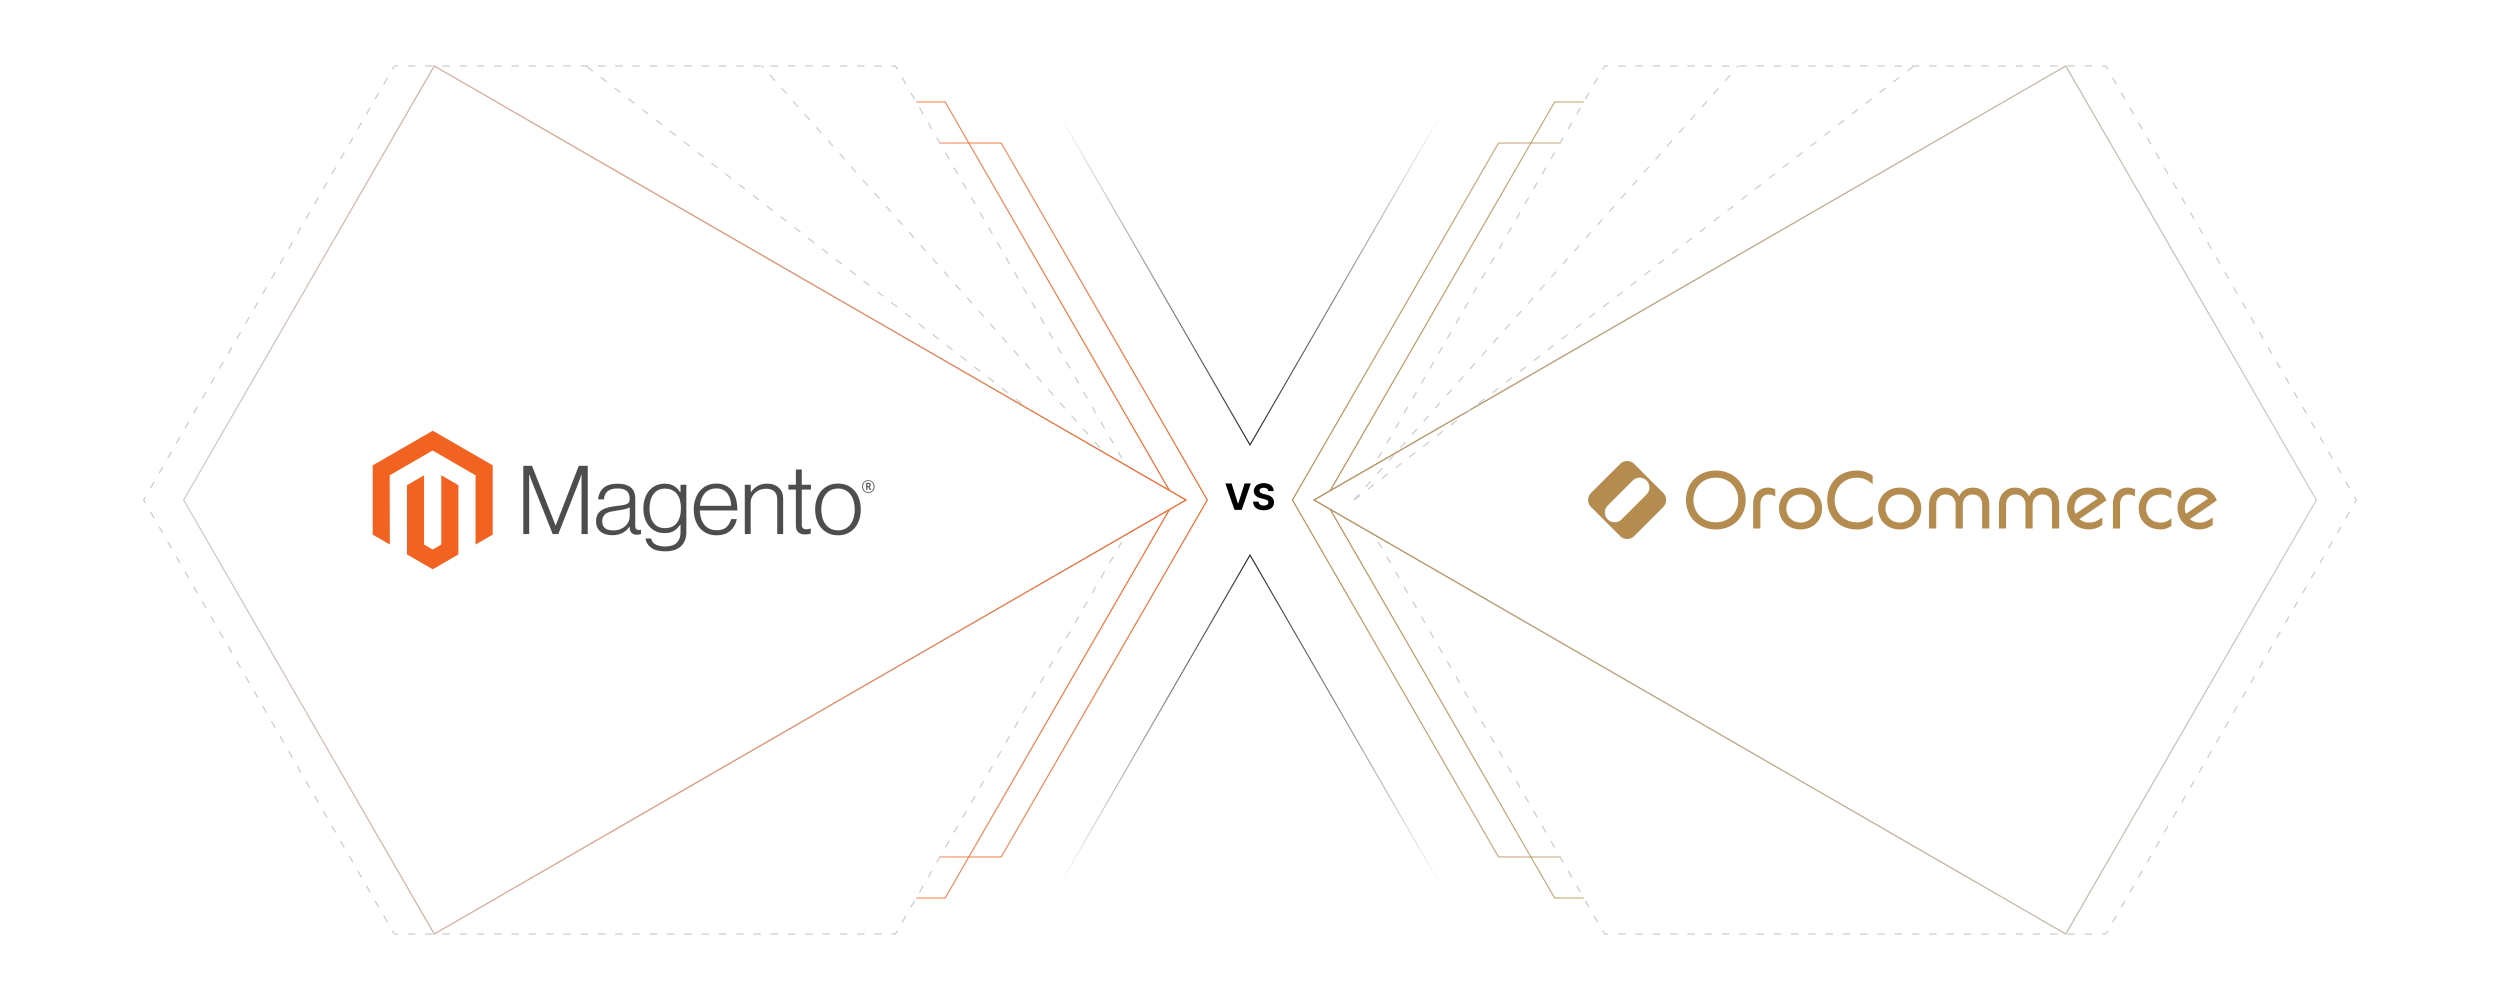 <?xml version="1.0" encoding="UTF-8"?><svg id="b" xmlns="http://www.w3.org/2000/svg" xmlns:xlink="http://www.w3.org/1999/xlink" viewBox="0 0 1000 400"><defs><linearGradient id="c" x1="101.997" y1="200" x2="470.24" y2="200" gradientUnits="userSpaceOnUse"><stop offset="0" stop-color="#f26322" stop-opacity="0"/><stop offset="1" stop-color="#f26322"/></linearGradient><linearGradient id="d" x1="152.891" x2="483.191" xlink:href="#c"/><linearGradient id="e" x1="-79.37" y1="200" x2="288.873" y2="200" gradientTransform="translate(818.529 400) rotate(-180)" gradientUnits="userSpaceOnUse"><stop offset="0" stop-color="#b48c50" stop-opacity="0"/><stop offset="1" stop-color="#b48c50"/></linearGradient><linearGradient id="f" x1="-28.475" y1="200" x2="301.825" y2="200" gradientTransform="translate(818.529 400) rotate(-180)" gradientUnits="userSpaceOnUse"><stop offset="0" stop-color="#b48c50" stop-opacity="0"/><stop offset="1" stop-color="#b48c50"/></linearGradient><filter id="g" x="57.17" y="10.985" width="433.31" height="378.24" filterUnits="userSpaceOnUse"><feOffset dx="16" dy="0"/><feGaussianBlur result="h" stdDeviation="5"/><feFlood flood-color="#a0a0a0" flood-opacity=".3"/><feComposite in2="h" operator="in"/><feComposite in="SourceGraphic"/></filter><linearGradient id="i" x1="57.188" x2="458.855" xlink:href="#c"/><filter id="j" x="57.188" y="10.985" width="433.292" height="378.24" filterUnits="userSpaceOnUse"><feOffset dx="16" dy="0"/><feGaussianBlur result="k" stdDeviation="5"/><feFlood flood-color="#a0a0a0" flood-opacity=".3"/><feComposite in2="k" operator="in"/><feComposite in="SourceGraphic"/></filter><filter id="l" x="509.68" y="10.985" width="433.15" height="378.24" filterUnits="userSpaceOnUse"><feOffset dx="-16" dy="0"/><feGaussianBlur result="m" stdDeviation="5"/><feFlood flood-color="#a0a0a0" flood-opacity=".3"/><feComposite in2="m" operator="in"/><feComposite in="SourceGraphic"/></filter><linearGradient id="n" x1="541.145" y1="200" x2="942.812" y2="200" gradientUnits="userSpaceOnUse"><stop offset="0" stop-color="#b48c50"/><stop offset="1" stop-color="#b48c50" stop-opacity="0"/></linearGradient><filter id="o" x="509.68" y="10.985" width="433.132" height="378.24" filterUnits="userSpaceOnUse"><feOffset dx="-16" dy="0"/><feGaussianBlur result="p" stdDeviation="5"/><feFlood flood-color="#a0a0a0" flood-opacity=".3"/><feComposite in2="p" operator="in"/><feComposite in="SourceGraphic"/></filter><linearGradient id="q" x1="500" y1="178.451" x2="500" y2="45.23" gradientUnits="userSpaceOnUse"><stop offset="0" stop-color="#282828"/><stop offset="1" stop-color="#282828" stop-opacity="0"/></linearGradient><linearGradient id="r" x1="500" y1="354.77" x2="500" y2="221.549" gradientUnits="userSpaceOnUse"><stop offset="0" stop-color="#282828" stop-opacity="0"/><stop offset="1" stop-color="#282828"/></linearGradient></defs><polygon points="378.044 40.781 194.193 40.781 102.268 200 194.193 359.219 378.044 359.219 469.969 200 378.044 40.781" fill="none" stroke="url(#c)" stroke-miterlimit="10" stroke-width=".469"/><polygon points="400.481 57.21 235.602 57.21 153.162 200 235.602 342.79 400.481 342.79 482.921 200 400.481 57.21" fill="none" stroke="url(#d)" stroke-miterlimit="10" stroke-width=".469"/><polygon points="358.154 26.393 157.691 26.393 57.459 200 157.691 373.606 358.154 373.606 458.386 200 358.154 26.393" fill="#fff"/><polyline points="358.904 27.693 358.154 26.393 356.654 26.393" fill="none" stroke="#ccc" stroke-miterlimit="10" stroke-width=".5"/><line x1="352.705" y1="26.393" x2="161.165" y2="26.393" fill="none" stroke="#ccc" stroke-dasharray="2.962 3.949" stroke-miterlimit="10" stroke-width=".5"/><polyline points="159.191 26.393 157.691 26.393 156.941 27.693" fill="none" stroke="#ccc" stroke-miterlimit="10" stroke-width=".5"/><line x1="154.966" y1="31.113" x2="59.196" y2="196.991" fill="none" stroke="#ccc" stroke-dasharray="2.962 3.949" stroke-miterlimit="10" stroke-width=".5"/><polyline points="58.209 198.701 57.459 200 58.209 201.299" fill="none" stroke="#ccc" stroke-miterlimit="10" stroke-width=".5"/><line x1="60.184" y1="204.719" x2="155.953" y2="370.597" fill="none" stroke="#ccc" stroke-dasharray="2.962 3.949" stroke-miterlimit="10" stroke-width=".5"/><polyline points="156.941 372.308 157.691 373.606 159.191 373.606" fill="none" stroke="#ccc" stroke-miterlimit="10" stroke-width=".5"/><line x1="163.14" y1="373.606" x2="354.68" y2="373.606" fill="none" stroke="#ccc" stroke-dasharray="2.962 3.949" stroke-miterlimit="10" stroke-width=".5"/><polyline points="356.654 373.606 358.154 373.606 358.904 372.308" fill="none" stroke="#ccc" stroke-miterlimit="10" stroke-width=".5"/><line x1="360.879" y1="368.887" x2="456.649" y2="203.009" fill="none" stroke="#ccc" stroke-dasharray="2.962 3.949" stroke-miterlimit="10" stroke-width=".5"/><polyline points="457.636 201.299 458.386 200 457.636 198.701" fill="none" stroke="#ccc" stroke-miterlimit="10" stroke-width=".5"/><line x1="455.661" y1="195.281" x2="359.892" y2="29.403" fill="none" stroke="#ccc" stroke-dasharray="2.962 3.949" stroke-miterlimit="10" stroke-width=".5"/><line x1="458.456" y1="200" x2="304.788" y2="26.393" fill="none" stroke="#ccc" stroke-dasharray="3 4" stroke-miterlimit="10" stroke-width=".5"/><line x1="458.456" y1="200" x2="234.483" y2="26.393" fill="none" stroke="#ccc" stroke-dasharray="3 4" stroke-miterlimit="10" stroke-width=".5"/><polygon points="621.852 359.219 805.703 359.219 897.628 200 805.703 40.781 621.852 40.781 529.927 200 621.852 359.219" fill="none" stroke="url(#e)" stroke-miterlimit="10" stroke-width=".469"/><polygon points="599.415 342.79 764.294 342.79 846.734 200 764.294 57.21 599.415 57.21 516.975 200 599.415 342.79" fill="none" stroke="url(#f)" stroke-miterlimit="10" stroke-width=".469"/><polygon points="842.309 26.393 641.846 26.393 541.614 200 641.846 373.606 842.309 373.606 942.541 200 842.309 26.393" fill="#fff"/><polyline points="843.059 27.693 842.309 26.393 840.809 26.393" fill="none" stroke="#ccc" stroke-miterlimit="10" stroke-width=".5"/><line x1="836.86" y1="26.393" x2="645.321" y2="26.393" fill="none" stroke="#ccc" stroke-dasharray="2.962 3.949" stroke-miterlimit="10" stroke-width=".5"/><polyline points="643.346 26.393 641.846 26.393 641.096 27.693" fill="none" stroke="#ccc" stroke-miterlimit="10" stroke-width=".5"/><line x1="639.121" y1="31.113" x2="543.351" y2="196.991" fill="none" stroke="#ccc" stroke-dasharray="2.962 3.949" stroke-miterlimit="10" stroke-width=".5"/><polyline points="542.364 198.701 541.614 200 542.364 201.299" fill="none" stroke="#ccc" stroke-miterlimit="10" stroke-width=".5"/><line x1="544.339" y1="204.719" x2="640.109" y2="370.597" fill="none" stroke="#ccc" stroke-dasharray="2.962 3.949" stroke-miterlimit="10" stroke-width=".5"/><polyline points="641.096 372.308 641.846 373.606 643.346 373.606" fill="none" stroke="#ccc" stroke-miterlimit="10" stroke-width=".5"/><line x1="647.295" y1="373.606" x2="838.835" y2="373.606" fill="none" stroke="#ccc" stroke-dasharray="2.962 3.949" stroke-miterlimit="10" stroke-width=".5"/><polyline points="840.809 373.606 842.309 373.606 843.059 372.308" fill="none" stroke="#ccc" stroke-miterlimit="10" stroke-width=".5"/><line x1="845.034" y1="368.887" x2="940.804" y2="203.009" fill="none" stroke="#ccc" stroke-dasharray="2.962 3.949" stroke-miterlimit="10" stroke-width=".5"/><polyline points="941.791 201.299 942.541 200 941.791 198.701" fill="none" stroke="#ccc" stroke-miterlimit="10" stroke-width=".5"/><line x1="939.817" y1="195.281" x2="844.047" y2="29.403" fill="none" stroke="#ccc" stroke-dasharray="2.962 3.949" stroke-miterlimit="10" stroke-width=".5"/><polygon points="458.386 200 157.691 26.393 57.459 200 157.691 373.606 458.386 200" fill="#fff" filter="url(#g)" stroke="#ccc" stroke-miterlimit="10" stroke-width=".5"/><polygon points="458.386 200 157.691 26.393 57.459 200 157.691 373.606 458.386 200" fill="none" filter="url(#j)" stroke="url(#i)" stroke-miterlimit="10" stroke-width=".469"/><polygon points="541.614 200 842.309 26.393 942.541 200 842.309 373.606 541.614 200" fill="#fff" filter="url(#l)" stroke="#ccc" stroke-miterlimit="10" stroke-width=".5"/><polygon points="541.614 200 842.309 26.393 942.541 200 842.309 373.606 541.614 200" fill="none" filter="url(#o)" stroke="url(#n)" stroke-miterlimit="10" stroke-width=".469"/><path d="M674.384,199.993c0-6.808,5.043-11.786,11.944-11.786s11.957,4.978,11.957,11.786-5.043,11.786-11.957,11.786c-6.9,0-11.944-4.978-11.944-11.786ZM686.328,208.921c5.175,0,8.954-3.779,8.954-8.928s-3.779-8.928-8.954-8.928-8.954,3.779-8.954,8.928,3.779,8.928,8.954,8.928Z" fill="#b48c50"/><path d="M707.239,195.042c1.04,0,1.923.224,2.871.711v2.871c-.843-.553-1.764-.843-2.673-.843-2.015,0-3.292,1.501-3.292,3.911v9.705h-2.871v-9.995c0-3.819,2.383-6.36,5.965-6.36Z" fill="#b48c50"/><path d="M711.597,203.378c0-4.82,3.648-8.335,8.625-8.335s8.625,3.516,8.625,8.335c0,4.846-3.648,8.401-8.625,8.401s-8.625-3.542-8.625-8.401ZM720.223,209.04c3.292,0,5.702-2.383,5.702-5.636s-2.41-5.636-5.702-5.636-5.702,2.37-5.702,5.636c0,3.266,2.41,5.636,5.702,5.636Z" fill="#b48c50"/><path d="M730.876,199.993c0-6.874,4.912-11.786,11.786-11.786,2.41,0,4.398.645,6.413,2.054v3.45c-1.923-1.791-3.937-2.634-6.347-2.634-5.083,0-8.862,3.806-8.862,8.928,0,5.109,3.779,8.928,8.889,8.928,2.318,0,4.293-.843,6.321-2.634v3.45c-2.015,1.435-3.977,2.054-6.413,2.054-6.874-.026-11.786-4.938-11.786-11.812Z" fill="#b48c50"/><path d="M751.26,203.378c0-4.82,3.648-8.335,8.625-8.335s8.625,3.516,8.625,8.335c0,4.846-3.648,8.401-8.625,8.401s-8.625-3.542-8.625-8.401ZM759.885,209.04c3.292,0,5.702-2.383,5.702-5.636s-2.41-5.636-5.702-5.636-5.702,2.37-5.702,5.636,2.41,5.636,5.702,5.636Z" fill="#b48c50"/><path d="M778.084,195.042c2.542,0,4.556,1.304,5.596,3.516.909-2.212,2.937-3.516,5.531-3.516,3.779,0,6.518,2.765,6.518,6.742v9.6h-2.871v-9.6c0-2.383-1.528-4.003-3.74-4.003-2.344,0-4.003,1.633-4.003,4.003v9.6h-2.871v-9.6c0-2.383-1.699-4.003-3.977-4.003s-3.779,1.633-3.779,4.003v9.6h-2.871v-9.6c.026-3.977,2.765-6.742,6.466-6.742Z" fill="#b48c50"/><path d="M806.026,195.042c2.542,0,4.556,1.304,5.596,3.516.909-2.212,2.937-3.516,5.531-3.516,3.779,0,6.518,2.765,6.518,6.742v9.6h-2.871v-9.6c0-2.383-1.528-4.003-3.74-4.003-2.344,0-4.003,1.633-4.003,4.003v9.6h-2.871v-9.6c0-2.383-1.699-4.003-3.977-4.003s-3.779,1.633-3.779,4.003v9.6h-2.857v-9.6c0-3.977,2.739-6.742,6.452-6.742Z" fill="#b48c50"/><path d="M826.806,203.18c0-4.688,3.555-8.138,8.309-8.138,3.555,0,6.255,1.949,7.453,5.109l-10.811,7.493c1.04.882,2.41,1.396,4.003,1.396,1.725,0,3.16-.593,5.149-2.081v3.055c-1.83,1.238-3.424,1.764-5.373,1.764-5.017,0-8.73-3.674-8.73-8.599ZM830.216,205.524l8.796-6.084c-.948-1.08-2.278-1.659-3.937-1.659-3.16,0-5.346,2.146-5.346,5.346,0,.869.171,1.685.487,2.397Z" fill="#b48c50"/><path d="M851.128,195.042c1.04,0,1.923.224,2.871.711v2.871c-.843-.553-1.764-.843-2.673-.843-2.015,0-3.292,1.501-3.292,3.911v9.705h-2.871v-9.995c0-3.819,2.384-6.36,5.965-6.36Z" fill="#b48c50"/><path d="M855.486,203.378c0-4.885,3.648-8.335,8.757-8.335,1.528,0,2.673.355,4.266,1.304v3.095c-1.304-1.146-2.634-1.659-4.24-1.659-3.45,0-5.86,2.278-5.86,5.596,0,3.358,2.41,5.662,5.86,5.662,1.659,0,3.055-.593,4.293-1.791v3.095c-1.462,1.04-2.7,1.435-4.398,1.435-5.057,0-8.678-3.476-8.678-8.401Z" fill="#b48c50"/><path d="M870.985,203.18c0-4.688,3.555-8.138,8.309-8.138,3.555,0,6.255,1.949,7.453,5.109l-10.811,7.493c1.04.882,2.41,1.396,4.003,1.396,1.725,0,3.16-.593,5.149-2.081v3.055c-1.83,1.238-3.424,1.764-5.373,1.764-5.017,0-8.73-3.674-8.73-8.599ZM874.409,205.524l8.796-6.084c-.948-1.08-2.278-1.659-3.937-1.659-3.16,0-5.346,2.146-5.346,5.346,0,.869.158,1.685.487,2.397Z" fill="#b48c50"/><path d="M665.311,197.215l-11.68-11.68c-1.528-1.528-4.029-1.528-5.557,0l-11.693,11.68c-1.528,1.528-1.528,4.029,0,5.557l5.847,5.847,5.847,5.847c1.528,1.528,4.029,1.528,5.557,0l11.68-11.68c1.528-1.541,1.528-4.043,0-5.57ZM658.635,197.768l-9.995,9.995c-1.528,1.528-4.029,1.528-5.557,0-1.528-1.528-1.528-4.029,0-5.557l9.995-9.995c1.528-1.528,4.029-1.528,5.557,0h0c1.528,1.528,1.528,4.029,0,5.557Z" fill="#b48c50"/><polygon points="500 177.982 576.509 45.464 423.491 45.464 500 177.982" fill="none" stroke="url(#q)" stroke-miterlimit="10" stroke-width=".469"/><polygon points="500 222.018 423.491 354.536 576.509 354.536 500 222.018" fill="none" stroke="url(#r)" stroke-miterlimit="10" stroke-width=".469"/><polygon points="173.104 172.282 149.076 186.152 149.076 213.854 155.935 217.82 155.886 190.111 173.055 180.201 190.224 190.111 190.224 217.808 197.083 213.854 197.083 186.127 173.104 172.282" fill="#f26322"/><polygon points="176.506 217.814 173.079 219.805 169.635 217.832 169.635 190.111 162.782 194.07 162.794 221.779 173.073 227.718 183.365 221.779 183.365 194.07 176.506 190.111 176.506 217.814" fill="#f26322"/><path d="M212.793,186.321l9.432,23.828h.079l9.202-23.828h3.59v27.303h-2.482v-23.792h-.079c-.129.432-.268.864-.418,1.296-.129.355-.277.749-.442,1.181-.164.436-.315.842-.436,1.223l-7.906,20.093h-2.252l-7.985-20.087c-.153-.355-.307-.743-.46-1.162-.153-.42-.295-.821-.424-1.205-.153-.46-.307-.906-.46-1.338h-.079v23.792h-2.355v-27.303h3.475Z" fill="#4d4d4d"/><path d="M242.312,213.739c-.742-.205-1.435-.554-2.04-1.029-.577-.462-1.041-1.05-1.356-1.719-.331-.686-.496-1.487-.496-2.403,0-1.17.216-2.125.648-2.864.426-.73,1.03-1.34,1.756-1.774.739-.444,1.598-.781,2.579-1.011,1.038-.238,2.089-.416,3.148-.533.969-.101,1.79-.21,2.464-.327.674-.117,1.221-.264,1.641-.442.42-.178.725-.414.914-.708.19-.295.284-.696.284-1.205v-.381c0-1.348-.408-2.347-1.223-2.997-.815-.65-1.986-.975-3.511-.975-3.515,0-5.362,1.465-5.539,4.395h-2.331c.129-1.909.835-3.437,2.119-4.583,1.283-1.146,3.199-1.719,5.745-1.719,2.163,0,3.868.478,5.116,1.435,1.247.957,1.871,2.516,1.871,4.68v10.727c0,.585.109,1.011.327,1.277.218.266.543.414.975.442.134-0.0.268-.013.4-.036.139-.024.297-.067.478-.115h.115v1.719c-.21.087-.427.158-.648.212-.314.07-.635.103-.957.097-.864,0-1.552-.224-2.064-.672-.513-.448-.793-1.154-.842-2.119v-.418h-.103c-.31.418-.648.814-1.011,1.187-.427.431-.909.804-1.435,1.108-.612.351-1.267.62-1.949.799-.739.206-1.578.307-2.518.303-.866.007-1.728-.11-2.561-.345M248.13,211.663c.827-.343,1.522-.783,2.083-1.32,1.065-1.001,1.673-2.395,1.683-3.856v-3.554c-.638.355-1.409.63-2.313.823s-1.84.353-2.809.478c-.84.129-1.616.262-2.331.4-.714.137-1.332.359-1.853.666-.515.299-.942.727-1.241,1.241-.307.521-.46,1.203-.46,2.046,0,.686.121,1.259.363,1.719.226.44.554.82.957,1.108.419.29.893.492,1.392.593.553.116,1.118.173,1.683.17,1.069,0,2.018-.172,2.845-.515" fill="#4d4d4d"/><path d="M260.45,219.073c-1.324-.981-2.075-2.21-2.252-3.687h2.288c.206,1.146.823,1.968,1.853,2.464,1.029.496,2.258.745,3.687.745,2.115,0,3.675-.502,4.68-1.507s1.507-2.387,1.507-4.147v-3.13h-.115c-.739,1.118-1.592,1.97-2.561,2.555-.969.585-2.204.878-3.705.878-1.3,0-2.47-.242-3.511-.727-1.029-.471-1.942-1.161-2.676-2.022-.739-.864-1.306-1.901-1.701-3.112-.396-1.211-.593-2.541-.593-3.99,0-1.602.228-3.021.684-4.256.456-1.235,1.067-2.272,1.834-3.112.747-.826,1.667-1.478,2.694-1.907,1.033-.433,2.143-.653,3.263-.648,1.526,0,2.785.313,3.778.938.993.626,1.82,1.471,2.482,2.537h.115v-3.063h2.343v18.979c0,2.188-.611,3.957-1.834,5.309-1.501,1.578-3.703,2.367-6.605,2.367-2.446,0-4.331-.49-5.654-1.471M270.802,209.078c1.045-1.453,1.568-3.362,1.568-5.727,0-1.17-.127-2.24-.381-3.209-.254-.969-.65-1.802-1.187-2.5-.528-.694-1.215-1.251-2.004-1.622-.803-.383-1.74-.575-2.809-.575-1.962,0-3.483.725-4.565,2.173-1.082,1.449-1.623,3.384-1.623,5.806-.009,1.049.12,2.095.381,3.112.254.953.636,1.78,1.144,2.482.497.69,1.151,1.252,1.907,1.641.763.396,1.667.593,2.712.593,2.188,0,3.804-.727,4.849-2.179" fill="#4d4d4d"/><path d="M282.752,213.34c-1.113-.497-2.098-1.24-2.882-2.173-.775-.928-1.366-2.024-1.774-3.287s-.612-2.631-.612-4.104c0-1.477.216-2.845.648-4.104s1.035-2.353,1.81-3.281c.771-.925,1.736-1.67,2.827-2.179,1.106-.521,2.347-.781,3.723-.781,1.578,0,2.908.299,3.99.896,1.059.577,1.962,1.402,2.633,2.403.674,1.005,1.152,2.157,1.435,3.457.281,1.317.421,2.661.418,4.008h-15.044c.015,1.054.176,2.102.478,3.112.266.902.693,1.749,1.259,2.5.551.718,1.265,1.295,2.083,1.683.84.408,1.82.611,2.942.611,1.655,0,2.934-.402,3.838-1.205.904-.803,1.546-1.879,1.925-3.227h2.294c-.432,1.962-1.324,3.527-2.676,4.698-1.352,1.17-3.146,1.756-5.382,1.756-1.477,0-2.789-.26-3.935-.781M292.069,199.591c-.254-.852-.624-1.59-1.108-2.216-.488-.627-1.116-1.131-1.834-1.471-.739-.355-1.616-.533-2.633-.533-1.017,0-1.903.178-2.658.533-.755.341-1.427.843-1.968,1.471-.55.653-.983,1.396-1.277,2.198-.329.885-.54,1.809-.63,2.748h12.525c-.018-.925-.158-1.843-.418-2.73" fill="#4d4d4d"/><path d="M300.278,193.882v3.015h.079c.677-1.006,1.57-1.848,2.615-2.464,1.082-.65,2.412-.975,3.99-.975,1.832,0,3.342.529,4.528,1.586s1.778,2.579,1.774,4.565v14.021h-2.367v-13.791c0-1.501-.402-2.603-1.205-3.305-.803-.702-1.905-1.051-3.305-1.047-.808-.004-1.611.139-2.367.424-.715.265-1.376.659-1.949,1.162-.559.493-1.008,1.097-1.32,1.774-.323.707-.486,1.475-.478,2.252v12.532h-2.361v-19.748h2.367Z" fill="#4d4d4d"/><path d="M319.372,212.958c-.686-.549-1.029-1.459-1.029-2.73v-14.396h-2.978v-1.949h2.978v-6.072h2.367v6.072h3.669v1.949h-3.669v14.015c0,.714.159,1.205.478,1.471.319.266.795.4,1.429.4.289-.002.577-.034.86-.097.242-.048.479-.119.708-.212h.115v2.022c-.702.236-1.439.353-2.179.345-1.146,0-2.062-.274-2.748-.823" fill="#4d4d4d"/><path d="M331.383,213.34c-1.109-.505-2.094-1.249-2.882-2.179-.791-.928-1.396-2.022-1.816-3.281s-.63-2.627-.63-4.104c0-1.477.21-2.845.63-4.104s1.025-2.355,1.816-3.287c.788-.93,1.772-1.674,2.882-2.179,1.134-.521,2.413-.781,3.838-.781s2.698.26,3.82.781c1.102.509,2.079,1.253,2.864,2.179.791.928,1.388,2.024,1.792,3.287.404,1.263.607,2.631.612,4.104,0,1.477-.204,2.845-.612,4.104s-1.005,2.353-1.792,3.281c-.784.927-1.761,1.671-2.864,2.179-1.118.521-2.391.781-3.82.781s-2.708-.26-3.838-.781M338.127,211.487c.831-.424,1.551-1.038,2.101-1.792.561-.763.981-1.655,1.259-2.676.561-2.127.561-4.363,0-6.49-.279-1.021-.698-1.913-1.259-2.676-.55-.754-1.269-1.368-2.101-1.792-.84-.436-1.806-.652-2.9-.648s-2.068.22-2.924.648c-.827.431-1.545,1.044-2.101,1.792-.573.763-.999,1.655-1.277,2.676-.559,2.127-.559,4.363,0,6.49.279,1.017.704,1.909,1.277,2.676.556.748,1.274,1.36,2.101,1.792.827.432,1.802.648,2.924.648s2.089-.216,2.9-.648" fill="#4d4d4d"/><path d="M347.335,197.164c-1.465,0-2.482-1.017-2.482-2.537s1.041-2.549,2.482-2.549,2.488,1.029,2.488,2.549-1.041,2.537-2.488,2.537M347.335,192.369c-1.181,0-2.125.811-2.125,2.252s.938,2.24,2.125,2.24,2.137-.811,2.137-2.24-.951-2.252-2.137-2.252M348.068,195.983l-.842-1.205h-.272v1.162h-.484v-2.821h.854c.587,0,.981.297.981.823,0,.406-.218.666-.569.775l.811,1.15-.478.115ZM347.329,193.568h-.375v.829h.351c.315,0,.515-.133.515-.418s-.176-.418-.49-.418" fill="#4d4d4d"/><path d="M492.629,193.378l2.557,8.037h.098l2.562-8.037h2.479l-3.647,10.579h-2.883l-3.652-10.579h2.485Z"/><path d="M507.335,196.42c-.041-.416-.219-.74-.531-.971-.314-.231-.739-.347-1.276-.347-.365,0-.673.052-.925.152-.251.102-.443.242-.576.422-.132.179-.198.382-.198.609-.007.19.033.354.121.496.088.141.209.263.364.364s.334.189.537.263.42.137.651.189l.95.228c.461.103.885.241,1.27.413.386.173.72.385,1.002.636s.502.548.659.889c.156.341.236.731.24,1.173-.004.647-.168,1.207-.493,1.681-.326.474-.794.841-1.405,1.101s-1.348.39-2.209.39c-.854,0-1.597-.131-2.228-.393s-1.124-.649-1.478-1.164c-.353-.516-.538-1.153-.555-1.914h2.164c.023.354.126.649.308.886.181.235.423.413.728.532.306.118.65.178,1.036.178.379,0,.709-.055.989-.165s.498-.264.653-.46.232-.422.232-.677c0-.237-.069-.438-.209-.599-.14-.162-.343-.3-.609-.414-.268-.113-.594-.217-.98-.31l-1.151-.289c-.893-.217-1.597-.557-2.113-1.018-.517-.462-.772-1.083-.769-1.865-.003-.641.168-1.2.514-1.679.347-.478.822-.853,1.429-1.121s1.295-.402,2.066-.402c.785,0,1.472.134,2.059.402s1.044.643,1.371,1.121.496,1.033.507,1.663h-2.144Z"/><line x1="541.614" y1="200" x2="695.282" y2="26.393" fill="none" stroke="#ccc" stroke-dasharray="3 4" stroke-miterlimit="10" stroke-width=".5"/><line x1="541.614" y1="200" x2="765.587" y2="26.393" fill="none" stroke="#ccc" stroke-dasharray="3 4" stroke-miterlimit="10" stroke-width=".5"/></svg>